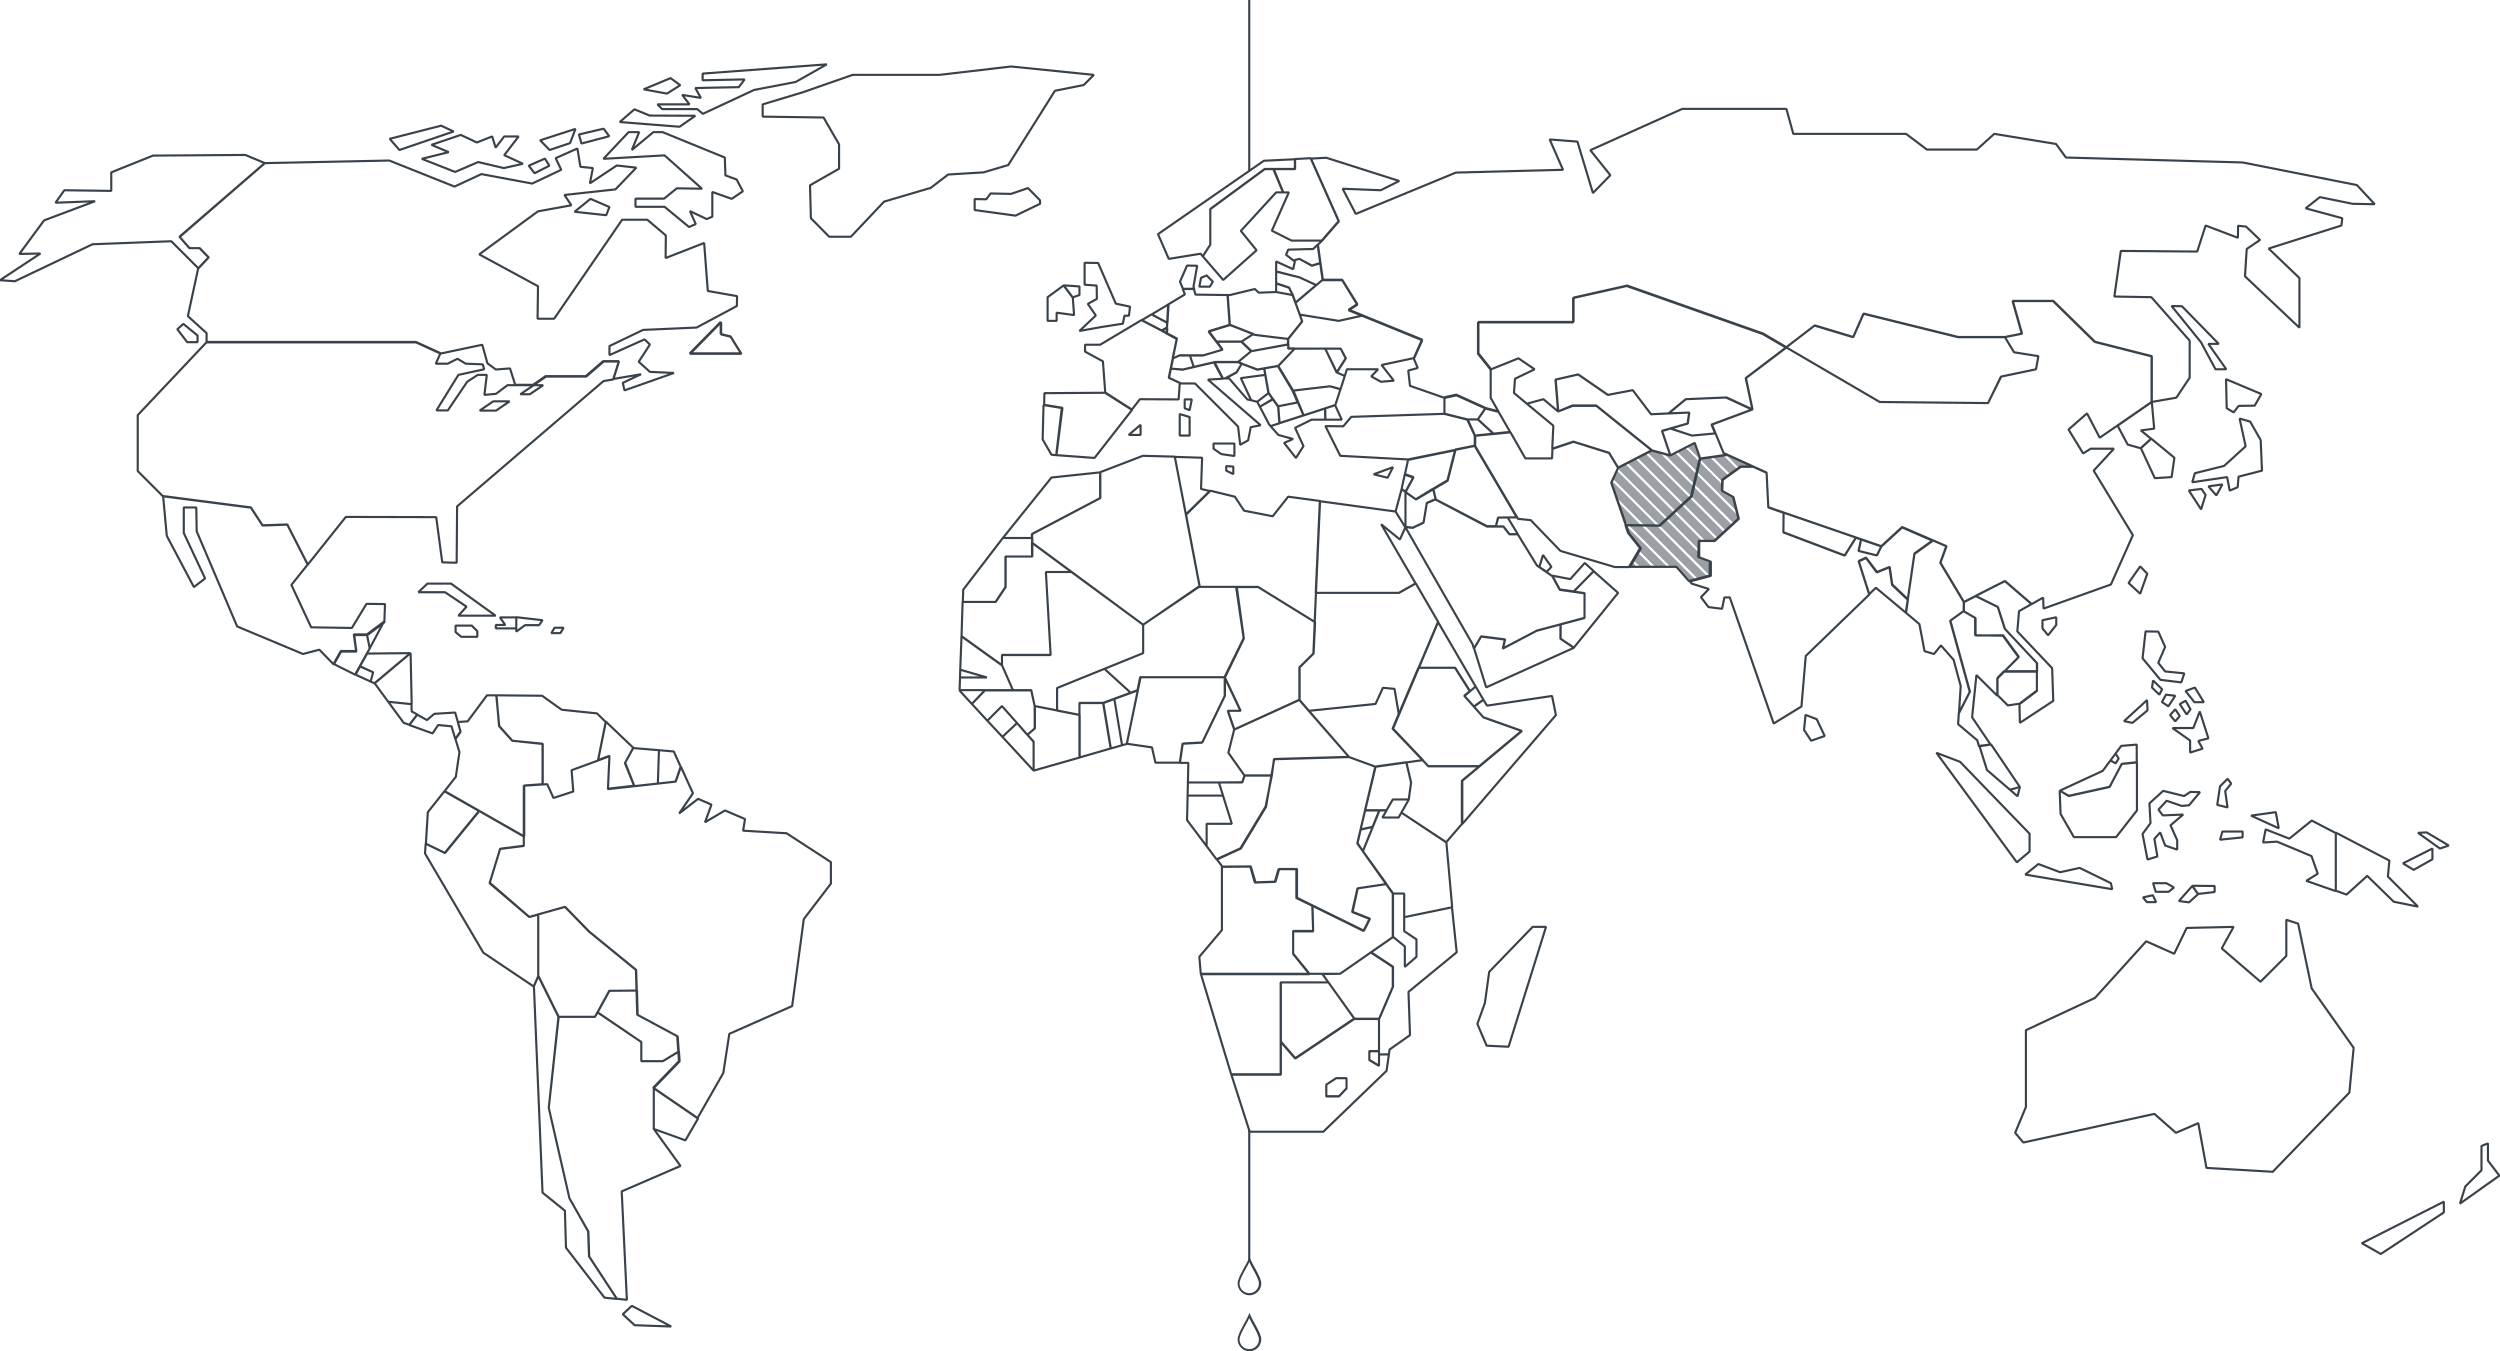 <?xml version="1.0" encoding="utf-8"?>
<!-- Generator: Adobe Illustrator 24.3.0, SVG Export Plug-In . SVG Version: 6.00 Build 0)  -->
<svg version="1.1" id="Layer_1" xmlns="http://www.w3.org/2000/svg" xmlns:xlink="http://www.w3.org/1999/xlink" x="0px" y="0px"
	 viewBox="0 0 1161.7 628" style="enable-background:new 0 0 1161.7 628;" xml:space="preserve">
<style type="text/css">
	.st0{fill:#9CA0A4;}
	.st1{fill:none;stroke:#39424A;stroke-linejoin:bevel;}
	.st2{fill:#39424A;}
</style>
<g id="Layer_2_1_">
	<g id="_2012">
		<polygon class="st0" points="790,213.1 790,213.1 790,213.1 789.9,213.4 800.4,223.9 800.4,222.8 803.1,220.9 794.6,212.5 
			790,213.1 		"/>
		<polygon class="st0" points="792.4,251.3 796.6,251.3 797.4,250.6 781.5,234.7 778.6,237.4 		"/>
		<polygon class="st0" points="789.4,255.4 789.4,251.3 789.4,251.3 791,251.3 777.8,238.1 774.9,240.8 		"/>
		<polygon class="st0" points="807,237.6 805.3,230.9 800.2,228 800.3,225.2 789.7,214.6 788.6,219.2 		"/>
		<polygon class="st0" points="762.2,263.5 767.8,263.5 761.1,256.8 759.1,260.4 		"/>
		<polygon class="st0" points="756.7,247.5 756.7,247.6 762.3,254.7 762.3,254.7 762.3,254.7 761.7,255.9 769.2,263.5 774.9,263.5 
			755.5,244.1 755.5,244.1 		"/>
		<polygon class="st0" points="803.9,220.3 807.2,218 800.8,211.6 795.8,212.3 		"/>
		<polygon class="st0" points="776.3,263.5 779.3,263.5 785.1,270.1 787.8,269.3 762.6,244.1 756.9,244.1 		"/>
		<polygon class="st0" points="771.2,244.2 794.5,267.5 794.8,267.5 794.8,262.1 792.8,260.2 789.4,258.9 789.4,258.9 789.4,256.8 
			774.2,241.5 771.2,244.2 		"/>
		<polygon class="st0" points="805.5,243.1 807.8,241 807.4,239.4 788.3,220.3 787.3,224.9 		"/>
		<polygon class="st0" points="760.7,263.5 758.5,261.2 757.3,263.5 		"/>
		<polygon class="st0" points="798.1,249.9 801,247.2 785.2,231.3 782.2,234 		"/>
		<polygon class="st0" points="802,211.4 808,217.4 808.9,216.8 813,216.8 811.7,215.4 802.7,211.3 		"/>
		<polygon class="st0" points="789,269 793.4,267.9 769.8,244.2 764.1,244.1 		"/>
		<polygon class="st0" points="785.9,230.6 801.8,246.5 804.7,243.8 787,226.1 786,230.6 		"/>
		<polygon class="st0" points="787.4,205.8 784,207.5 789.9,213.4 790,213.1 		"/>
		<polygon class="st0" points="767.6,209.3 767.6,209.3 765.6,210.3 785.9,230.6 786,230.6 787,226.1 771.2,210.3 767.6,209.3 		"/>
		<polygon class="st0" points="751.9,217.4 751.8,217.4 751.7,217.7 774.9,240.8 777.8,238.1 755.3,215.6 751.9,217.4 		"/>
		<polygon class="st0" points="776.1,211.6 773.1,210.8 787.3,224.9 788.3,220.3 778.4,210.4 776.1,211.6 		"/>
		<polygon class="st0" points="788.6,219.2 789.7,214.6 783.1,208 779.3,209.9 		"/>
		<polygon class="st0" points="748.7,224.3 751,231.1 764.1,244.1 769.8,244.2 749,223.4 748.7,224.2 		"/>
		<polygon class="st0" points="778.6,237.4 781.5,234.7 760,213.2 756.3,215.1 		"/>
		<polygon class="st0" points="771.2,244.2 771.2,244.2 774.2,241.5 751.3,218.6 749.5,222.5 		"/>
		<polygon class="st0" points="782.2,234 785.2,231.3 764.7,210.8 760.9,212.7 		"/>
		<polygon class="st0" points="756.9,244.1 762.6,244.1 751.8,233.2 754.7,241.9 		"/>
		<polygon class="st0" points="525,345.9 523.8,344.7 523.6,345.7 		"/>
		<path class="st1" d="M625.7,505.8l-3.5,3.7h-5.9V504l4.6-3h4.8L625.7,505.8L625.7,505.8z M640.8,490v5.3l-4.5-2.7v-4.1h4.5v-15
			h-11.5l-27.4,18.4l-6.7-7.7v15.2h-23l8.5,26.5h34.2l29.4-28.3l1.1-7.6L640.8,490L640.8,490z M222.9,190.8l6.3-4.3h7.6l-6.3,4.3
			H222.9z M280.5,168l-8.1,7h-18.7l-5.8,4h4.5l-6.2,4.2h-4.4l6.2-4.2h-12.2l-5.3,4l-5.4,0.5l1.1-9.3H222l-4.9,3.2l-9,13.3h-5.3
			l10.2-16.5l12-2.6l-0.7-2.3l-7.9-0.3l-3.8-2.3l-4.6,2.3h-5.5l2.2-4.9l-11.4-5.2H96.1L64,192.9v26l11.7,11.7l40.9,5.3l5.4,8.3
			l11.5-0.4l9.5,18.6l17.7-22.2l42,0.1l2.8,21l6.7,0.2l0.2-26.2l68-58.2l4.6-0.8l2.6-8.3h-7.3L280.5,168z M320.7,164.4h23.8
			l-4.9-7.9l-4.5-1.1v-5.7L320.7,164.4z M144.6,291.5l-9.2-19.7l7.6-9.5l-9.5-18.6l-11.5,0.4l-5.4-8.3l-40.9-5.3l0.1,0.1l1.7,18.4
			l12.6,23.8l5.2-4l-9.9-21.1v-11.9h5.8l0.2,11.1l18.8,44.2l30.6,12.8l7.6-2l6.7,6.9l3.4-6h7.1l-1-7.7h6.1l7.9-5.9l0.3-8.5l-8.6-0.1
			l-6.8,11.2L144.6,291.5z M471.9,100.2l11.4-5.5v-1.6l-5.6-5.7l-7.9,2.7l-9.5-0.2l-2,2.7l-5.4-0.1v5.1L471.9,100.2z M573.1,220.3
			v-3.5l-3.3-0.2l0,2.1L573.1,220.3z M354.4,48.5v5.7l28.3,0.4l7.2,12.5v11.3l-13.5,7.7l0.4,15.3l8.5,8.6h10.1l15.4-16.3l21.7-6.4
			l8.1-6.2l16.4-1l11.5-3.4l21.7-34.5l13.4-2.7l4.7-4.7l-38.5-3.9l-33.3,3.9h-40.3L373,42.9L354.4,48.5z M997.8,266.6l-3.3-3.4
			l-5.4,7.7l5.4,5L997.8,266.6z M946.1,171.6l1.1-6.1l-11.3-1.8l-4.3-7.1H910l-44-10.9l-4.8,10.9l-17.9-5.4L830,161.4l43.5,25.4
			l50.3,0.5l6-12.3L946.1,171.6z M955.6,286.8l-6.5,1.4v3.8l2.6,3.2l3.8-4.8V286.8z M931.6,156.6l4.3,7.1l11.3,1.8l-1.1,6.1
			l-16.2,3.4l-6.1,12.3l-50.3-0.5L830,161.4l-18.8,14.3l3.1,14.6l-18.8,7l5.4,13.2l20,9.1l0.8,16.1l52.5,18.1l9.7-8.9l20.6,8.9
			l-2.8,7.7l10.9,18.2l19.1-9.7l12.4,10.7l5.3-3l0.2,5.1l31.3-11.2l10.2-22.9l-18.2-30l9.4-10.2h-10.8l-3.5,2.2l-6.8-11.1l8.6-7.5
			l5.9,11.3l8.3-5.7l15.9-11v-21.2l-26.4-6.7l-19.4-19h-18.8l4.3,15.2L931.6,156.6z M1040.3,188.6l7.4-0.1l3.1-5.4l-16.4-6.9
			l0.3,13.5l3.2,1.9L1040.3,188.6z M1019.9,219.9l-1.2,4.2l16.2-2.4l1.2,6.3l3.7-1.6l0.4-4.9l10.9-2.8l-0.6-14.2l-4.9-8.6l-4.9-1.4
			l2.8,12.9l-10,9.1L1019.9,219.9z M1017.1,227.9l5.9-0.7l1.9,2.8l-2.1,6.7L1017.1,227.9z M1032.7,225.1l-2.8,5.1l-3.7-4.2
			L1032.7,225.1z M1015,312.9l-8.9-0.9l-3.2-4l3.2-7.4l-3.2-7.1l-5.9-0.1l-1.4,12.5l8.3,10l9.7,1.2L1015,312.9z M987,335.1l3.9,0.8
			l7-5.8l-0.2-4.8L987,335.1z M1017.7,344.1v5.6l5.8-1.8l-2-3.6l4.7-1.2l-4-12.5l-3,7.7h-9.7L1017.7,344.1z M1000.5,316.2l4.2,4.1
			l-1.3,2.5l-3.4-3.3L1000.5,316.2z M1004.6,326.2l3,2l3.2-4.9l-4.3-0.5L1004.6,326.2z M1015.6,321.1l4.1,5.2h4.4l-4.2-6.8
			L1015.6,321.1z M1015.6,325.6l2.3,4l-1.8,2.4l-3.2-4.8L1015.6,325.6z M1010.8,329.6l2.1,3.1l-2.1,2.5l-2.4-2.9L1010.8,329.6z
			 M1018.7,411.6l2.7,3.8l7.7-0.9v-2.8L1018.7,411.6z M957.1,367.4l0.4,10.8l6.2,10.8h19.6l9.7-12.4v-22.4l-7,0.7l-5.7,10.7l-19,4.2
			L957.1,367.4L957.1,367.4z M943.1,395.7v-8.3L910.8,354l-11-4.2l37.4,50.9L943.1,395.7z M980.9,410.4l0.6,2.8l-40.4-6.8l6.1-4.9
			l10.1,3.8l9.1-2L980.9,410.4z M1006.7,410.4h-6.2l1.2,4h6l2.5-2L1006.7,410.4z M995.8,417l1.8,2.2h4.3l-1.5-3.2L995.8,417z
			 M1018.7,411.7l-6.2,7l4.7,0.6l4.2-3.8L1018.7,411.7z M997.9,399.4l4.6-1.4l-1.4-8.2l2.7-3l2.3,6.1l5.6,1.9v-4.4l-3.1-6.9l5.9-5
			l-9.5,0.4l-2-2.7l3.8-4.1l7,2.4l3.4-0.3l5.1-6.1l-4.5-0.1l-2.9,1.9l-9.7-2.4l-6.4,5.8l0.5,9.2l-3.7,5L997.9,399.4z M1032.7,386.4
			l-1.1,3.8l10.5-1.1v-2.7L1032.7,386.4z M1035.1,361.9l-3.5,3.5l-1.3,8.6l4.8,1.2l-1.1-7.6l2.8-3.5L1035.1,361.9z M1058.9,384.9
			l-1.4-7.5L1046,379L1058.9,384.9z M1058.1,391.1l16,6.7l2.9,8.2l-5.3,3.3l13.7,4.8v-27l-11.2-5.8l-10.4,8.4l-11-4.3l-1.2,6.1
			L1058.1,391.1z M1010.4,212.7l-10.8-8.9l-4.8,4.4l6.5,14l7.8-0.5L1010.4,212.7z M999.6,203.9l-4.8-3.9l6.2-0.8l-1.1-12.4l-15.9,11
			l4.7,8.8l6.1,1.7L999.6,203.9z M985.7,346.6l-8.6,11.6l-19.9,9.2l4.1,2.5l19-4.2l5.6-10.7l7-0.7V346L985.7,346.6z M919.8,346.6
			l3.5,11.2l14.2,12.2l1.1-4.3l-13.4-19.8L919.8,346.6z M1090.4,415.7l9.6-8.7l12.3,12l11.3,2.3l-14-14l0.7-7.4l-24.9-13v27
			L1090.4,415.7z M1116.6,401.2l5,3l8.7-4.9v-5L1116.6,401.2z M1123.6,387l10.2,7.3l4.1-1.4l-10.3-6.1L1123.6,387z M912.5,279.7
			l-10.9-18.2l2.8-7.7l-6.3-2.7l-8.5,6.1l-4,27.5l6.3,5.3l2.4,12.6l4.4,1.3l3.2-4l5.9,6.7l3.3,12.2l-0.8,12.6l5.1-10l-9.1-33
			l6.2-4.5L912.5,279.7z M930.8,295.2l7.3,10l-6.8,6.9h15.3v-3.9l-14.9-15.9l-3.3-10.2l-10.3-5.1l-5.5,2.8v4.3l5.4,3.1v8.1
			L930.8,295.2z M917.8,295.2v-8.1l-5.4-3.1l-6.2,4.5l9.1,33l-5.1,10l-0.3,5l8.9,7.5l0.8,2.8l5.4-0.8l-8.6-12.7l2-19.6l9.7,9.6v-8
			l9.9-9.9l-7.3-10L917.8,295.2z M928.2,315v8l4.8,4.8l5.4-0.8l8.1-6.1v-9h-15.3L928.2,315z M931.6,292.2l14.9,15.9v13l-8.1,6.1
			l0.2,8.7l15.5-10.2l-0.5-15.2l-16.2-17.1l0.8-9.4l5.8-3.3L931.6,270l-13.6,6.9l10.3,5.1L931.6,292.2z M867.1,259.1l-3.4,1.6
			l4.9,15.4l3.1-3l14,11.7l0.9-6.3l-7.3-6.9l-1.2-8.2l-5.9,2.4L867.1,259.1z M872.1,258.1l-8.5-2.1l1.2-5.3l-2.4-0.8l-5.2,8.3
			l-28.5-10.8l0.1-9.1l-7.1-2.5l-0.8-16.1l-6.2-2.8h-5.7l-8.5,6.1l-0.2,5.1l5.2,2.9l2.5,10.1l-11.2,10.3h-7.2v7.6l5.4,2v6.6
			l-9.7,2.6l0.8,1l8,2.5l-3.7,3.8l3.5,4.6l6.3,0.8l1.1-5.3h2.5l20.4,58.6l12.9-7.9l2-23.5l29.5-28.5l-4.9-15.4l3.4-1.6l5,6.7
			l5.9-2.4l1.2,8.2l7.3,6.9l3.1-21.3l8.5-6.1l-14.2-6.2l-9.7,8.9L872.1,258.1z M828.8,238.2l-0.1,9.1l28.5,10.8l5.2-8.3L828.8,238.2
			z M864.8,250.7l-1.1,5.3l8.5,2.1l2-4.2L864.8,250.7z M703.5,182.6l6,5l7.7-2.1l6.8,5.7l-1.2-14.8l10.5-2.4l13.8,9.5l11.6-2.2
			l8.5,11.2l8.2-0.4l8-6.6l18.9-0.8l12.1,5.6l-3.1-14.6l18.9-14.3l-10.9-6.4l-63.2-22.3l-24.9,5.6v11.3h-44.2v14.6l5.9,7.4l12.7-5.1
			l7.5,5.1l-9.1,4.4L703.5,182.6z M751.9,217.4l-4.2-6.9l-16.5-5.2l-9.8,3.3l-0.2,4.4h-12.4l-6.9-12.1l-16.4,1.6v4.8l19.9,33.8
			l5.9,0.6l13.8,14.3l25.3,7.5h7l5.1-8.7l-5.6-7.1l-8.1-23.4L751.9,217.4z M724,191.2l-6.8-5.7l-7.7,2.1l12.3,10.2l-0.5,10.7
			l9.8-3.3l16.6,5.2l4.2,6.9l15.7-8.1l-25.9-20.8h-11L724,191.2z M789.4,251.3h7.2l11.2-10.3l-2.5-10.1l-5.2-2.9l0.2-5.1l8.5-6.1
			h5.7l-12-5.5l-12.7,1.8l-4,17.5l-14.7,13.6l-15.8-0.2l1.2,3.6l5.6,7.1l-5.1,8.7h22l5.8,6.6l9.7-2.6v-6.6l-5.4-2L789.4,251.3z
			 M747.2,183.5l-13.8-9.5l-10.5,2.4l1.2,14.8l6.7-2.6h11l25.9,20.8l8.5,2.3l-3.9-11.4l12-3.5l0.7-5.1l-17.8,0.8l-8.5-11.2
			L747.2,183.5z M751.9,217.4l-3.2,6.9l6.8,19.8l15.8,0.2l14.8-13.6l4-17.5l-2.6-7.4l-11.3,5.8l-8.5-2.3L751.9,217.4z M786.3,202.4
			l-10.1-3.3l-3.9,1.1l3.9,11.4l11.3-5.8l2.6,7.4l12.7-1.8l-1.9-0.9l-3.7-9.1L786.3,202.4z M783.3,185.5l-8,6.6l9.6-0.4l-0.7,5.1
			l-8.1,2.3l10.1,3.3l10.8-1l-1.7-4.1l18.8-7l-12.1-5.6L783.3,185.5z M686.7,194.9l7.2,6.6l7.8-0.8l-5.5-9.6l-5.9-1.5L686.7,194.9z
			 M671.2,192.2l10.7,2.7h4.8l3.7-5.3l-13.7-6.2l-5.5,1.2V192.2z M685.4,202.4l8.6-0.9l-7.2-6.6H682L685.4,202.4z M603.8,120.3
			L601,121l0.7,0.5l-0.8,3.6l-7.9-3.6v4.7l10.9,2.7l7.8,3.6l3-2.6l-1.1-7.7l-4,1.2L603.8,120.3z M593,131.6l6,2l1.7,3.4l1.3,3.6
			l9.6-8.1l-7.7-3.6l-10.9-2.8L593,131.6z M623.7,130h-9.1l-12.6,10.7l2,5.5l18.1,2.9l11.3-2.5l-6.7-2.7l4-2.6L623.7,130z
			 M598.6,116l-1,2.4l3.4,2.6l2.8-0.7l5.8,3.2l4-1.2l-1.2-8.7l-2.2,2.1L598.6,116z M622.1,149.1l-18.1-2.9l1.1,3.1l-6.5,8.1v4.6
			h24.4l2.4,4.5l-4.2,6.6l3.7,1.6l1-3.1h14.5l-3.2,3.3l4.5,2.5l6-0.5l-5.7-7.3l15-3.2l3.8-8.6l-27.5-11.2L622.1,149.1z M587.7,78.6
			l-25.3,18.6v16.5l-3.5,5.4l9.5,11l15.5-13.8l-7.3-9l16.4-17.9h3.2l-4.5-10.8L587.7,78.6z M543.1,120.3l14.8-2.4l1,1.2l3.5-5.4
			V97.1l25.3-18.6h14V74l-14.4,0.7l-49.2,34.1L543.1,120.3z M601.8,78.6h-9.9l4.4,10.8h2.6l-7.9,17.8l9.2,4.6h14l7.9-9.1l-13-29.2
			l-7.3,0.4V78.6z M1026.2,159.8h4.8l-17.1-17.5l-4.8-0.1l13.7,16.9l6.7,12.5h5L1026.2,159.8z M599,133.7l-6-2v4l7.7,1.4L599,133.7z
			 M960,73.2l-4.6-6.3l-28.7-4.7l-8.1,7.3h-23.2l-9.7-7.3h-52.4l-3.2-11.6h-48.4L739,69.8l9.3,11.6l-8.1,8.3L733,65.8l-12.9-1
			l6.2,14.1l-49.8,1.3L630,99.4l-6.1-11.7l17.7,0.7l8.6-4.3l-33.9-10.8l-7.2,0.4l13,29.2l-7.9,9.1l-1.9,1.8l1.2,8.7l1.1,7.7h9.1
			l7,11.4l-4,2.6l6.7,2.7l27.5,11.2l-3.9,8.6l1.8,4.3l-4.4,1.2l0.8,7.1l16.1,5.6l5.5-1.2l13.7,6.2l5.9,1.5l-3.7-6.5v-13.1l-5.9-7.4
			v-14.6h44.2v-11.3l24.9-5.6l63.2,22.3l10.8,6.3l13.3-10.2l17.9,5.4l4.8-10.9l44,10.9h21.5l8.1-1.6l-4.3-15.2h18.8l19.4,19
			l26.4,6.7v21.2l11.5-2l6.2-9.3v-17.2l-17.8-20.2l-17.2-0.3l3-21.2l35.5,0.3l3.9-12.1l15,5.7l0.1-5.6l3.7,0.4l6.5,6.2l-6.2,4.2
			l-0.8,12.7l25.3,23.9v-23.1l-14.3-13.7l33.8-10.7l0.4-3.4l-17-4.6l6.6-5.2l15.2,3.1l10.3,0.2l-8.3-8.9l-53-10.5L960,73.2z
			 M581.4,163.2l-6.2,5.1l9.1,3.4l9.7-1.7l7.7-8.1h-3v-1.9L581.4,163.2z M576.8,158.8l4.6,4.4l17.1-3.1v-2.6l-15.5-1.9l-0.7-0.3
			L576.8,158.8z M544.1,171.3l5.6,0.4l5-1.2l-1.8-5.4h-4.7l-3.1,1.4L544.1,171.3z M565.4,158.8h11.4l5.6-3.6l-10.9-4.3l-9.8,3
			L565.4,158.8z M488.6,211.3l2.2,0.2l2.6-21.9l-8.5-1.4l-0.4,16L488.6,211.3z M621.1,173.1l4.2-6.6L623,162h-7.2L621.1,173.1z
			 M600.6,137.1l-7.6-1.4l-8.1,0.3l-1.8-1.7l-11.6,2.8h-1l1,13.9l11,4.3l0.6,0.3l15.5,1.9l6.5-8.1l-1.1-3.1l-2-5.5L600.6,137.1z
			 M601.6,162l-7.6,8.1l6.9,11.4l17.1-2l4.9,1.4l2-6.2l-3.7-1.6l-5.4-11.1H601.6z M570.4,137.1l-14.9-0.2l-0.7-2.6h-5.2l1,2.5
			l-7.8,4.7l-0.7,13.5l4.7,2.5l-1.9,9.1l3.1-1.4h11l1-0.3l8-2.4l-2.7-3.6l-3.7-4.8l9.8-3L570.4,137.1z M549.7,134.2h5.2l-0.3-1.1
			l1.7-9.6l-4.7-0.1l-3.3,7.5L549.7,134.2z M563.6,130.9l-2.9-2.9l-2.6,1.1l-0.8,4.1h4.9L563.6,130.9z M568.1,162.5l-8.9,2.6h-6.3
			l1.8,5.4l9.5-2.2h11l4.6-3.8l1.7-1.4l-4.6-4.4h-11.5L568.1,162.5z M573.6,206.1h-9.7v2.4l3.6,2.5l6.1,0.9L573.6,206.1z
			 M548.2,192.4v10h4.6v-8.6L548.2,192.4z M544.1,171.3l-0.9,4.3l5.6,2.6h6.5l20,20l1,8.5l3.7-2.1l1.2-6.1l4.6-0.9l-24.5-21.2
			l6.9-0.4l-4.1-7.6l-14.6,3.4L544.1,171.3z M550.5,185.6v4.1l2.3,0.9l1-5L550.5,185.6z M504.2,160.4v3l8.3,4.5l1.1,14.7l12.3,7.8
			l3.8-4.9l18,0.1l0.5-7.5h0.5l-5.6-2.6l3.8-18.2l-16.4-8.6l-19.3,11.5H504.2z M535.1,146.1l-4.6,2.7l9.2,4.8l2.6-1.4l0.1-2.2
			L535.1,146.1z M542.5,150l0.5-8.6l-7.8,4.7L542.5,150z M539.8,153.7l2.5,1.3l0.1-2.7L539.8,153.7z M509.6,132.7l0.1,6.2l-4.2,2.3
			l3.7,5.4l-7.6,7.2l10-1.8l10.2-1.6l0.7-3.7h2.1l0.5-4.2l-6.6-1.4l-8.2-18.9l-6.3-0.1v10.2L509.6,132.7z M501.6,137.1v-4l-7.4-0.5
			l4.2,5.6L501.6,137.1z M486.8,138.1v11h4.2v-3.8l8.1,1.1l-0.6-8.2l-4.2-5.6L486.8,138.1z M490.9,211.5l17.7,1.3l17.5-22.4
			l-12.3-7.9l-28.5,0.2l-0.1,5.4l8.5,1.4L490.9,211.5z M530,202.1v-4.7l-5.5,4.7H530z M594.5,196.6l11.2-3.6l-2.6-6l-9.2,1.8
			L594.5,196.6z M587.4,171.2l2,11.4l4.4,6.2l9.2-1.8l-2.4-5.5l-6.8-11.4L587.4,171.2z M568.3,175.9l1-0.1l5.3-2.8l2.5-4.1l-1.8-0.7
			h-11L568.3,175.9z M624.2,198.1l-8.3-0.1l6.9,13.8l31.5,1.7l31-6.3v-4.8l-3.5-7.4l-10.7-2.7l-43.2,1.4L624.2,198.1z M615.8,195
			h7.7l-3.1-6.7l-4.7,1.5L615.8,195z M581.4,186l2.8,0.7l5.3-4.1l-1.5-8.4l-11.4,1.5L581.4,186z M590.4,198l3.6,4.1l6.9,1.9
			l-4.2,1.8l5.5,7l3.5-5.5l-3.9-8.5l7.7-3.8h6.4l-0.1-5.2L590.4,198z M584.3,171.8L577,169l-2.4,4.1l-5.3,2.8l1.8-0.1l8.5,9.8
			l1.8,0.4l-4.8-10.3l11.4-1.5l-0.5-3L584.3,171.8z M585.4,189l6.1-3.6l-2-2.8l-5.3,4.1l5.6,10.6l0.6,0.7l4.2-1.3l-0.6-7.8l-2.4-3.4
			L585.4,189z M605.8,193l14.7-4.8l2.4-7.4l-4.8-1.3l-17.1,2L605.8,193z M715.3,263.5l3.4,2.2l2.2-2.3l-3.9-5.5L715.3,263.5z
			 M647.3,217.1l-9,3.3l6.5,1.6L647.3,217.1z M653.1,228.6v16.2l3.4,0.4l5-2.4l1.5-9.1l3.9-1.7l0.2-0.1l-1.2-4.8l-8,4.9L653.1,228.6
			z M714.2,262.8l-8.9-14.5h-3.9l-2.8-3.6H691l-24-12.6l-4,1.7l-1.5,9.1l-5.1,2.4l-3.4-0.4l31.3,54.5l0.6,2l3.3-5.6l11.1,1.4l-1,4.2
			l15.8-8.3l22.2-5.9v-11.5l-11.5-1.6l-3.5-6.4L714.2,262.8z M695.1,244.6h3.5l2.8,3.6h3.9l-4.7-7.7h-4.4L695.1,244.6z M672.6,223.2
			l-6.6,3.9l1.2,5l23.8,12.4h4.1l1-4l8.7-0.1l-19.6-33.3l-9,1.8L672.6,223.2z M729.7,269.1l-8.4-1.6l3.5,6.4l6.5,0.9l9.3-9.4
			l-4.2-3.8L729.7,269.1z M731.3,274.9l5,0.7v11.5l-11.2,3v6.7l6.2,4.2l20.6-25.5l-11.4-10.1L731.3,274.9z M656.8,221.9l-3.7,6.8
			l4.9,3.4l14.7-8.7l3.6-14.2l-22,4.5l-1.5,6.9L656.8,221.9z M714.2,293l-15.8,8.3l1-4.2l-11.1-1.4l-3.3,5.6l5.6,18.1l40.8-18.4
			l-6.2-4.2v-6.7L714.2,293z M653.1,228.5l3.7-6.8l-4-1.4l-1.5,6.9L653.1,228.5z M653,245l0.1-0.2v-16.2l-1.8-1.3l-2.8,10.4L653,245
			z M686.5,475.8l4.3,10.1l10.2,0.5l17.4-55.7h-6.2L692,451.6l-2,14.5L686.5,475.8z M573.5,339l-3-8.7h5.9l-7.3-15.5v8.6l-10.5,21.7
			l-9.1,0.5l-1.3,8.9h4l-0.2,9.1h25.2l1.1-3.2h0l-7.5-10.6L573.5,339z M551.6,381.1l9.1,12.1v-10.4h11.7l-6-19.2H552L551.6,381.1z
			 M535.3,347.3l1.6,7.1h11.4l1.3-8.9l9.1-0.5l10.5-21.7v-8.6h-39.2l-6.4,30.9L535.3,347.3z M477.4,341.4l2.9,3.2v13.5l21.4-6.1
			v-19.8l-20.8-4.1v10.4L477.4,341.4z M480.3,358.1v-13.4l-7.7-8.7l-6.8,6.4L480.3,358.1z M609.8,420.9l-7.4-3.6v-13.4h-8.3
			l-1.7,5.9l-9.3,0.3l-2.1-7.4l-13.2,0.1v29.4l-10.5,12.4l0.7,8.1h50.5l-7.6-9.4v-10.5h9.3L609.8,420.9z M516.1,347.8l-3.5-21.1h-11
			V352L516.1,347.8z M566.4,363.6l6,19.2h-11.7v10.4l4.6,6.1l11.1-5.1l11.7-19.4l2.9-14.5h-12.6l-1.1,3.2L566.4,363.6z M676.2,310.3
			l6.9,10.9l2.6-2.2l-17.5-30l-9,21.3L676.2,310.3z M465.8,342.4l6.8-6.4l-7-7.9l-6.8,6.8L465.8,342.4z M684.9,328.3l4.4-3.2
			l-3.6-6.1l-5.2,4.4L684.9,328.3z M652.5,426.2v6.5l5.7,3.8v8.1l-5.4,4.7v-9.5l-5.4-4.4l-0.2,0.1l-10.2,7.1l10.2,6.7v9.3l-6.4,14.9
			v16.5l4.6-0.1l0.3-2.2l9.5-6.7l-0.7-20.1l22.4-18.4l-2.2-20.9L652.5,426.2z M689.3,325.2l-4.4,3.2l4.5,5l17.8,6.3l-27.7,23.1v20.1
			l43.5-50.6l-1.8-8.9l-30.2,4.5L689.3,325.2z M572.1,499.2h23v-42.7h22.2l-2.9-4H558L572.1,499.2z M661.1,353.2l-7.6,1.1l2.2,9.4
			l-1.1,7.9l-3.4,6l20.8,13.8l7.3-8.5v-20.1l8.1-6.7h-23.7L661.1,353.2z M651.2,377.6l-1.3,2.3h-7.5l1.9-3.3H641l-7.7,19l13.9,19.6
			h5.3v11l22.3-4.6l-2.7-30.2L651.2,377.6z M479.6,258.6h-12.4v14.2l-4.6,6.9h-15.3l-0.5,16l18.8,13.5v-4.8h22.6l-2.2-38.6h11.9
			l-18.4-13.6L479.6,258.6z M637.8,384.3l3.1-7.7h-6.6l-2.1,8.9L637.8,384.3z M633.3,395.5l4.6-11.3l-5.6,1.2l-1.5,6.4L633.3,395.5z
			 M451.6,327.1l7.2,7.8l6.8-6.8l7,7.9l4.8,5.5l3.4-3v-10.3l-1.6-7.4h-21.5L451.6,327.1z M488.2,304.3h-22.6v4.8l5.1,11.6h8.5
			l1.6,7.4l10.4,2v-10.4l40-16.2v-13.2l-33.3-24.5H486L488.2,304.3z M628.3,423.8l8.1,3.2l-2.8,5.6l-23.7-11.7l0.3,11.7h-9.3v10.5
			l7.6,9.4h14.2l24.6-17.1v-20.3l-3.1-4.3l-13.4,2L628.3,423.8z M595.2,484l6.7,7.7l27.4-18.4l-12-16.8h-22.1V484z M491.2,330.2
			l10.4,2v-5.6h11l12.8-4.7l-12.2-11.1l-22,8.9L491.2,330.2z M647.2,415.2v20.3l0.2-0.1l5.4,4.4v9.5l5.4-4.7v-8.1l-5.7-3.8v-17.5
			L647.2,415.2z M683,321.2l-6.9-10.9h-17l-12,28.3l16.6,17.4h23.7l19.7-16.4l-17.8-6.3l-8.9-10L683,321.2z M634.3,376.5h10l2.9-5
			h7.4l1.1-7.9l-2.2-9.4l-14.4,2L634.3,376.5z M531.2,290.3v13.2l-18,7.3l12.2,11.1l3.2-1.2l1.2-6h39.2l8.9-18.1l-3.5-23.9h-17.5
			L531.2,290.3z M447.4,279.7h15.3l4.6-6.9v-14.2h12.4V250H466l-18.4,24L447.4,279.7z M446.2,311.2l12.4,3.6h-12.5l-0.2,5.9h24.8
			l-5.1-11.6l-18.8-13.5L446.2,311.2z M458.6,314.8l-12.4-3.6l-0.1,3.6H458.6z M578,296.7l-8.8,18.1l7.3,15.5h-5.9l3,8.7l30.3-13.8
			v-15.1l6.5-6.4l0.7-14.6l-26.4-16.3h-10L578,296.7z M578.1,237.3l-4.3-6.5l-11.5-2.8l-11.2,11l6.4,33.7h27l26.4,16.3l2.5-56.2
			l-14.8-2l-7.2,9.1L578.1,237.3z M477.4,250h2.1v-1.8l31.7-16.7v-12l-22.6,2.4L466,250H477.4z M511.3,219.4v12l-31.7,16.7v4.1
			l51.6,38.1l25.8-17.5h0.5l-11.6-60.6l-14.8-0.4L511.3,219.4z M545.9,212.3l5.2,26.9l11.2-11l-4.2-1l0.5-14.5L545.9,212.3z
			 M614.5,452.6l14.9,20.8h11.5l6.4-14.9v-9.3l-10.2-6.7l-14.4,10L614.5,452.6z M616.3,509.4h5.9l3.5-3.7V501h-4.8l-4.6,3
			L616.3,509.4z M640.8,488.4h-4.5v4.1l4.5,2.7V488.4z M653,245.2V245l-4.5-7.3l-35.2-4.8l-1.9,42.6H650l7.8-4.4l-16-27.5l8.7,7.1
			L653,245.2z M657.9,271.1l-7.8,4.4h-38.6l-1.2,28.2l-6.5,6.4v15.1l23.1,26.6l12.3,4.5l22-3.1l-13.9-14.6l12-28.3l9-21.3
			L657.9,271.1z M630.7,391.9l8.5-35.6l-12.3-4.5l-34.8,1l-3.8,22.1l-11.7,19.4l-11.1,5.1l2.5,3.3l13.2-0.1l2.2,7.4l9.3-0.3l1.7-5.9
			h8.3v13.4l31.1,15.3l2.8-5.6l-8.1-3.2l2.4-10.9l13.4-2L630.7,391.9z M570.8,349.8l7.5,10.6H591l1-7.7l34.8-1l-23.1-26.5L573.5,339
			L570.8,349.8z M528.7,320.8l-10.9,4l3.6,21.5l2.2-0.6L528.7,320.8z M517.8,324.8l-5.1,1.9l3.5,21.1l5.2-1.5L517.8,324.8z
			 M451.6,327.1l6.1-6.4h-11.7v0.3L451.6,327.1z M123.1,75.8l-9.1-3.8l-42.9,0.3l-19.4,7.8v8.6l-21.8-0.3l-4.1,5.8l18.4-0.7
			l-23.7,8.9L9,118l9.8-0.2L0,130.2l6.9,0.5L43,113.5l36.6-1.4l12.6,12.6l4.8-5.1l-4.2-4.3h-4.7l-4.6-5.2L123.1,75.8L123.1,75.8z
			 M91.8,155.9l-6.6-5.4l-2.8,2.5l4.6,6h4.8L91.8,155.9z M344.3,164.2l-4.9-7.9l-4.5-1.1v-5.6l-14.4,14.6L344.3,164.2z M336.8,73.2
			l-28.9-11.8h-4.3l-10,8.3l3.4-8.3h-4.9l-11.7,12.4l28.4-1.6l17.4,15.5l-11.7-0.2l-5.9,4.8h-13.3v3.8h13.5l11.4,9.4l3.1-1.4l-2.7-6
			l7.8,3.7l2.6-1.1V89.2l9,3.2l5.2-3.5l-2.9-5.5l-5.2-1.9L336.8,73.2z M239.4,178.8h8.3l5.8-4h18.7l8.1-7h7.3l-2.6,8.3l12.9-2.2
			l-8.5,4l0.8,3.5l23-8.1l-11.2-0.5l-5.2-4.7l5.2-8l-2.5-2.4l-16.3,7.3v-4.2l15.6-7.5l24.9-1.1l18.7-10l0.1-4.6l-13.6-2.4l-1.7-22.3
			l-17.9,7l0.1-10.5l-8.6-7.3h-11.7l-31.6,46h-7.7L250,133l-27.3-14.8L250,98.2l15.5-2.8l-3.2-4.8L286,88l9.7-10.1l-9.1-1l-12.5,8.3
			l1.4-7.1l-5.8-0.6l-1.4-8.5l-10.1,4.5l2.6,5.4l-13.5,6.4l-23.6-4.4l-12.5,5.8l-30.3-12.1L123,75.8L83.4,110l4.6,5.3h4.7l4.2,4.3
			l-4.8,5.1l-4.8,22.2l8.7,7.9v4.3h97.3l11.4,5.2l19.4-4.1l2.4,8.6l3.9,2.9l6.6-0.5L239.4,178.8z M274.4,92.4l-7.4,6l14.7,1.6
			l1.5-3.8L274.4,92.4z M245.7,77l2.7,3.5l6.9-3.5l-2.1-3.3L245.7,77z M251,65.2l4.4,4.5l9.5-3.2l2.5-6.6L251,65.2z M269,62.5
			l1.2,4.2l12.9-3.4l-2.6-3.5L269,62.5z M301.9,53.7l-7.1-2.9l-6.8,5.9l27.8,2.2l7.3-5.1L301.9,53.7z M369.7,38.1l14.5-8.2
			l-57.7,4.3v3.1l19.5-0.4l-2.7,3.6l-20.2,0.4l2.6,4.6l-8.7-1.4l3.4,4.4h-14.9l2.2,2.2h16.3l2.6,2.2l23.8-11.1L369.7,38.1z
			 M299.1,41.5l10.8,2l6.2-3.9l-4.5-3.3L299.1,41.5z M185.6,69.7l25.2-8.6l-5.8-2.7l-23.9,6.1L185.6,69.7z M214.1,62.7l-13.6,4.6
			l8,3.4L196,73.8l15.5,6.1l10.7-4.6l11.9,2.8l8.9-2l-8.7-4l6.7-8.7h-6.7l-4,5.2l-1.6-5.2l-7.1,2.8L214.1,62.7z M194.4,275.2h12.4
			l10,6.7l-3.8,4.2h17.3l-20.7-14.9h-11L194.4,275.2z M211.7,293.7l2.6,2.2h7.5v-2.6l-2.6-2.6h-7.5V293.7z M257.7,291.7l-1.5,2.5
			h4.2l1.5-2.5H257.7z M165.5,302.5h-7.1l-3.4,6l10,5l6.8-12.2l-1.3-6.5h-6.1L165.5,302.5z M173.4,312.4l-1.2,4.3l1.8,0.8l16.7-14
			l-20.1,0.2l-3.3,5.9L173.4,312.4z M172.2,316.7l1.2-4.3l-6.1-2.7l-2.1,3.8L172.2,316.7z M178.4,288.9l-7.9,5.9l1.3,6.5
			L178.4,288.9z M180.4,326.1l10.9,1.1l-0.5-23.7l-16.7,14L180.4,326.1z M197.9,392.1l8.9,4.3l15.9-19.5l-16.2-9.2l-7.7,9.7
			L197.9,392.1z M230.6,323.1h-4.3l-9,12.1l-4.6,0.3l1.3,4.4l-2.4,3.4l1.9,6.2l-1.7,11.5l-5.2,6.6l37,21.1V365l8.6-0.6v-18.8
			l-14.1-1.4l-6.1-6.8L230.6,323.1z M289.4,610.7l5.5,5.1l17,0.6l-18.3-9.6L289.4,610.7z M315.5,488.6l-7.5,4.5h-10v-8.9l-20.4-13.8
			l-1.1,2.1h-17l-4.5,42.3l9.6,42l8.7,15.4l0.4,11.6l12.9,19.7l4.7,0.5l-2.4-50.4l27.3-11.8l-12.4-17.2v-19l12-12.4L315.5,488.6z
			 M318.5,529.9l5.9-10.2l-20.6-14.1v19L318.5,529.9z M261,329.8l-9.1-6.5l-21.2-0.2l1.2,14.3l6.1,6.8l14.1,1.5v18.8l2.2-0.1
			l2.9,6.4l9.2-3l-0.8-9.9l12.3-4.5l3.6-17.9l-4.1-4L261,329.8z M180.4,326.1l7.2,9.8l2.6,0.9l3.7-4.8l-2.6-1.4l-0.1-3.4
			L180.4,326.1z M294.3,347.5l-12.8-12.2l-3.6,17.9l5.3-2l-0.7,15.3l12.2-1.4l-4.2-10.7L294.3,347.5z M262.6,421.4l-12.5,3.5v28.6
			l9.4,19h17l6.6-12.1l12.8-0.1l-0.3-9.6l-21.8-17.8L262.6,421.4z M305.7,364.1l8.2-0.9l2.4-6.9l-3.2-7.1l-6.9-0.6L305.7,364.1z
			 M296,460.3l-12.8,0.1l-5.5,10l20.3,13.8v8.9h10l7.4-4.5l-0.5-7l-18.6-10L296,460.3z M294.7,365.3l11-1.2l0.5-15.5l-12-1l-3.8,7
			L294.7,365.3z M346.2,380.6l-9.3-4l-9.3,5.5l3-8.2l-6.2-2.7l-8.8,6.8l6.4-9.4l-5.6-12.3l-2.4,6.9l-31.5,3.5l0.7-15.3l-5.3,2
			l-12.3,4.5l0.8,9.9l-9.2,3l-2.9-6.4l-10.9,0.7v28l-11,1.4l-4.9,15.9l18.4,15.7l16.6-4.7l11.2,11.5l21.8,17.8l0.6,20.8l18.6,10
			l0.8,11.6l-12,12.4l20.6,14.1l12-21l2.8-18.2l29.2-12.9l5.4-40.4l12.6-16.5v-10l-20.6-13.4l-20.2-1.2L346.2,380.6z M201.8,331.7
			l-3.4,2.9l-4.5-2.5l-3.7,4.8l10.8,3.9l2.6-3.9l6.2,0.6l1.8,6l2.4-3.4l-1.1-4.1l-1.4-4.9L201.8,331.7z M232.4,394.4l11-1.4v-4.3
			l-20.8-11.9l-15.9,19.5l-8.9-4.3l-0.3,4.6l27.1,46.1l23.4,15.7l2.1-4.8v-28.6l-4.1,1.1l-18.4-15.9L232.4,394.4z M264.6,556.8
			l-9.6-42l4.6-42.3l-9.4-19l-2.1,4.8l4,95.9l10.4,8.4l0.5,17.2l17.9,23.2l5.8,0.6l-12.9-19.7l-0.4-11.6L264.6,556.8z M252.1,288.2
			l-12.2-1.4v6.7l4.1-3h6.5L252.1,288.2z M239.9,292v-5.1h-7.6l2.5,3.5h-4.4v1.6H239.9z"/>
		<path class="st1" d="M1145.6,551.3l-2.5,8l18.3-13l-5.3-7v-8l-3,1.2v11.3L1145.6,551.3z M1097.5,577.7l38.1-19.3v5l-29.3,19.3
			L1097.5,577.7z M941.4,478.7l32.1-15l23.8-26.3l13,5.8l5.8-12l21.8-0.5l-5.5,10l18,15.5l12-12v-16.8l5.5,1.8l6.3,30.1l19.5,27.6
			l-2,20.8l-35.6,36.8l-30.8-1.8l-3.8-20.8l-10.4,4.5l-10-8.8l-60.9,13.3l-3.8-4.5l5-12L941.4,478.7z"/>
		<line class="st1" x1="938.5" y1="365.7" x2="934" y2="367"/>
		<polyline class="st1" points="983.1,350.2 984.5,352.5 983.1,354.7 980.7,353.4 		"/>
		<polyline class="st1" points="608.2,330.3 639.2,327.1 642.6,319.6 648,320.1 650,331.9 		"/>
		<line class="st1" x1="551.9" y1="369.7" x2="568.3" y2="369.7"/>
		<polygon class="st1" points="839,332.2 838.3,339.2 841.6,344.2 847.9,342 844.2,334.2 		"/>
		<rect x="580" y="525" class="st2" width="1" height="61"/>
		<polygon class="st2" points="581,79 580,80 580,0 581,0 		"/>
		<path class="st2" d="M580.5,612.5c0.5,0.9,1,1.9,1.5,2.9c1.4,2.5,3,5.4,3,7c0,2.5-2,4.5-4.5,4.5s-4.5-2-4.5-4.5c0-1.6,1.6-4.5,3-7
			C579.6,614.4,580.1,613.4,580.5,612.5 M580.6,610c-1.1,3.4-5.5,9.3-5.5,12.4c0,3,2.5,5.5,5.5,5.5s5.5-2.5,5.5-5.5
			C586.1,619.3,581.7,613.4,580.6,610L580.6,610z"/>
		<path class="st2" d="M580.5,586.5c0.5,0.9,1,1.9,1.5,2.9c1.4,2.5,3,5.4,3,7c0,2.5-2,4.5-4.5,4.5s-4.5-2-4.5-4.5c0-1.6,1.6-4.5,3-7
			C579.6,588.4,580.1,587.4,580.5,586.5 M580.6,584c-1.1,3.4-5.5,9.3-5.5,12.4c0,3,2.5,5.5,5.5,5.5s5.5-2.5,5.5-5.5
			C586.1,593.3,581.7,587.4,580.6,584L580.6,584z"/>
	</g>
</g>
</svg>
